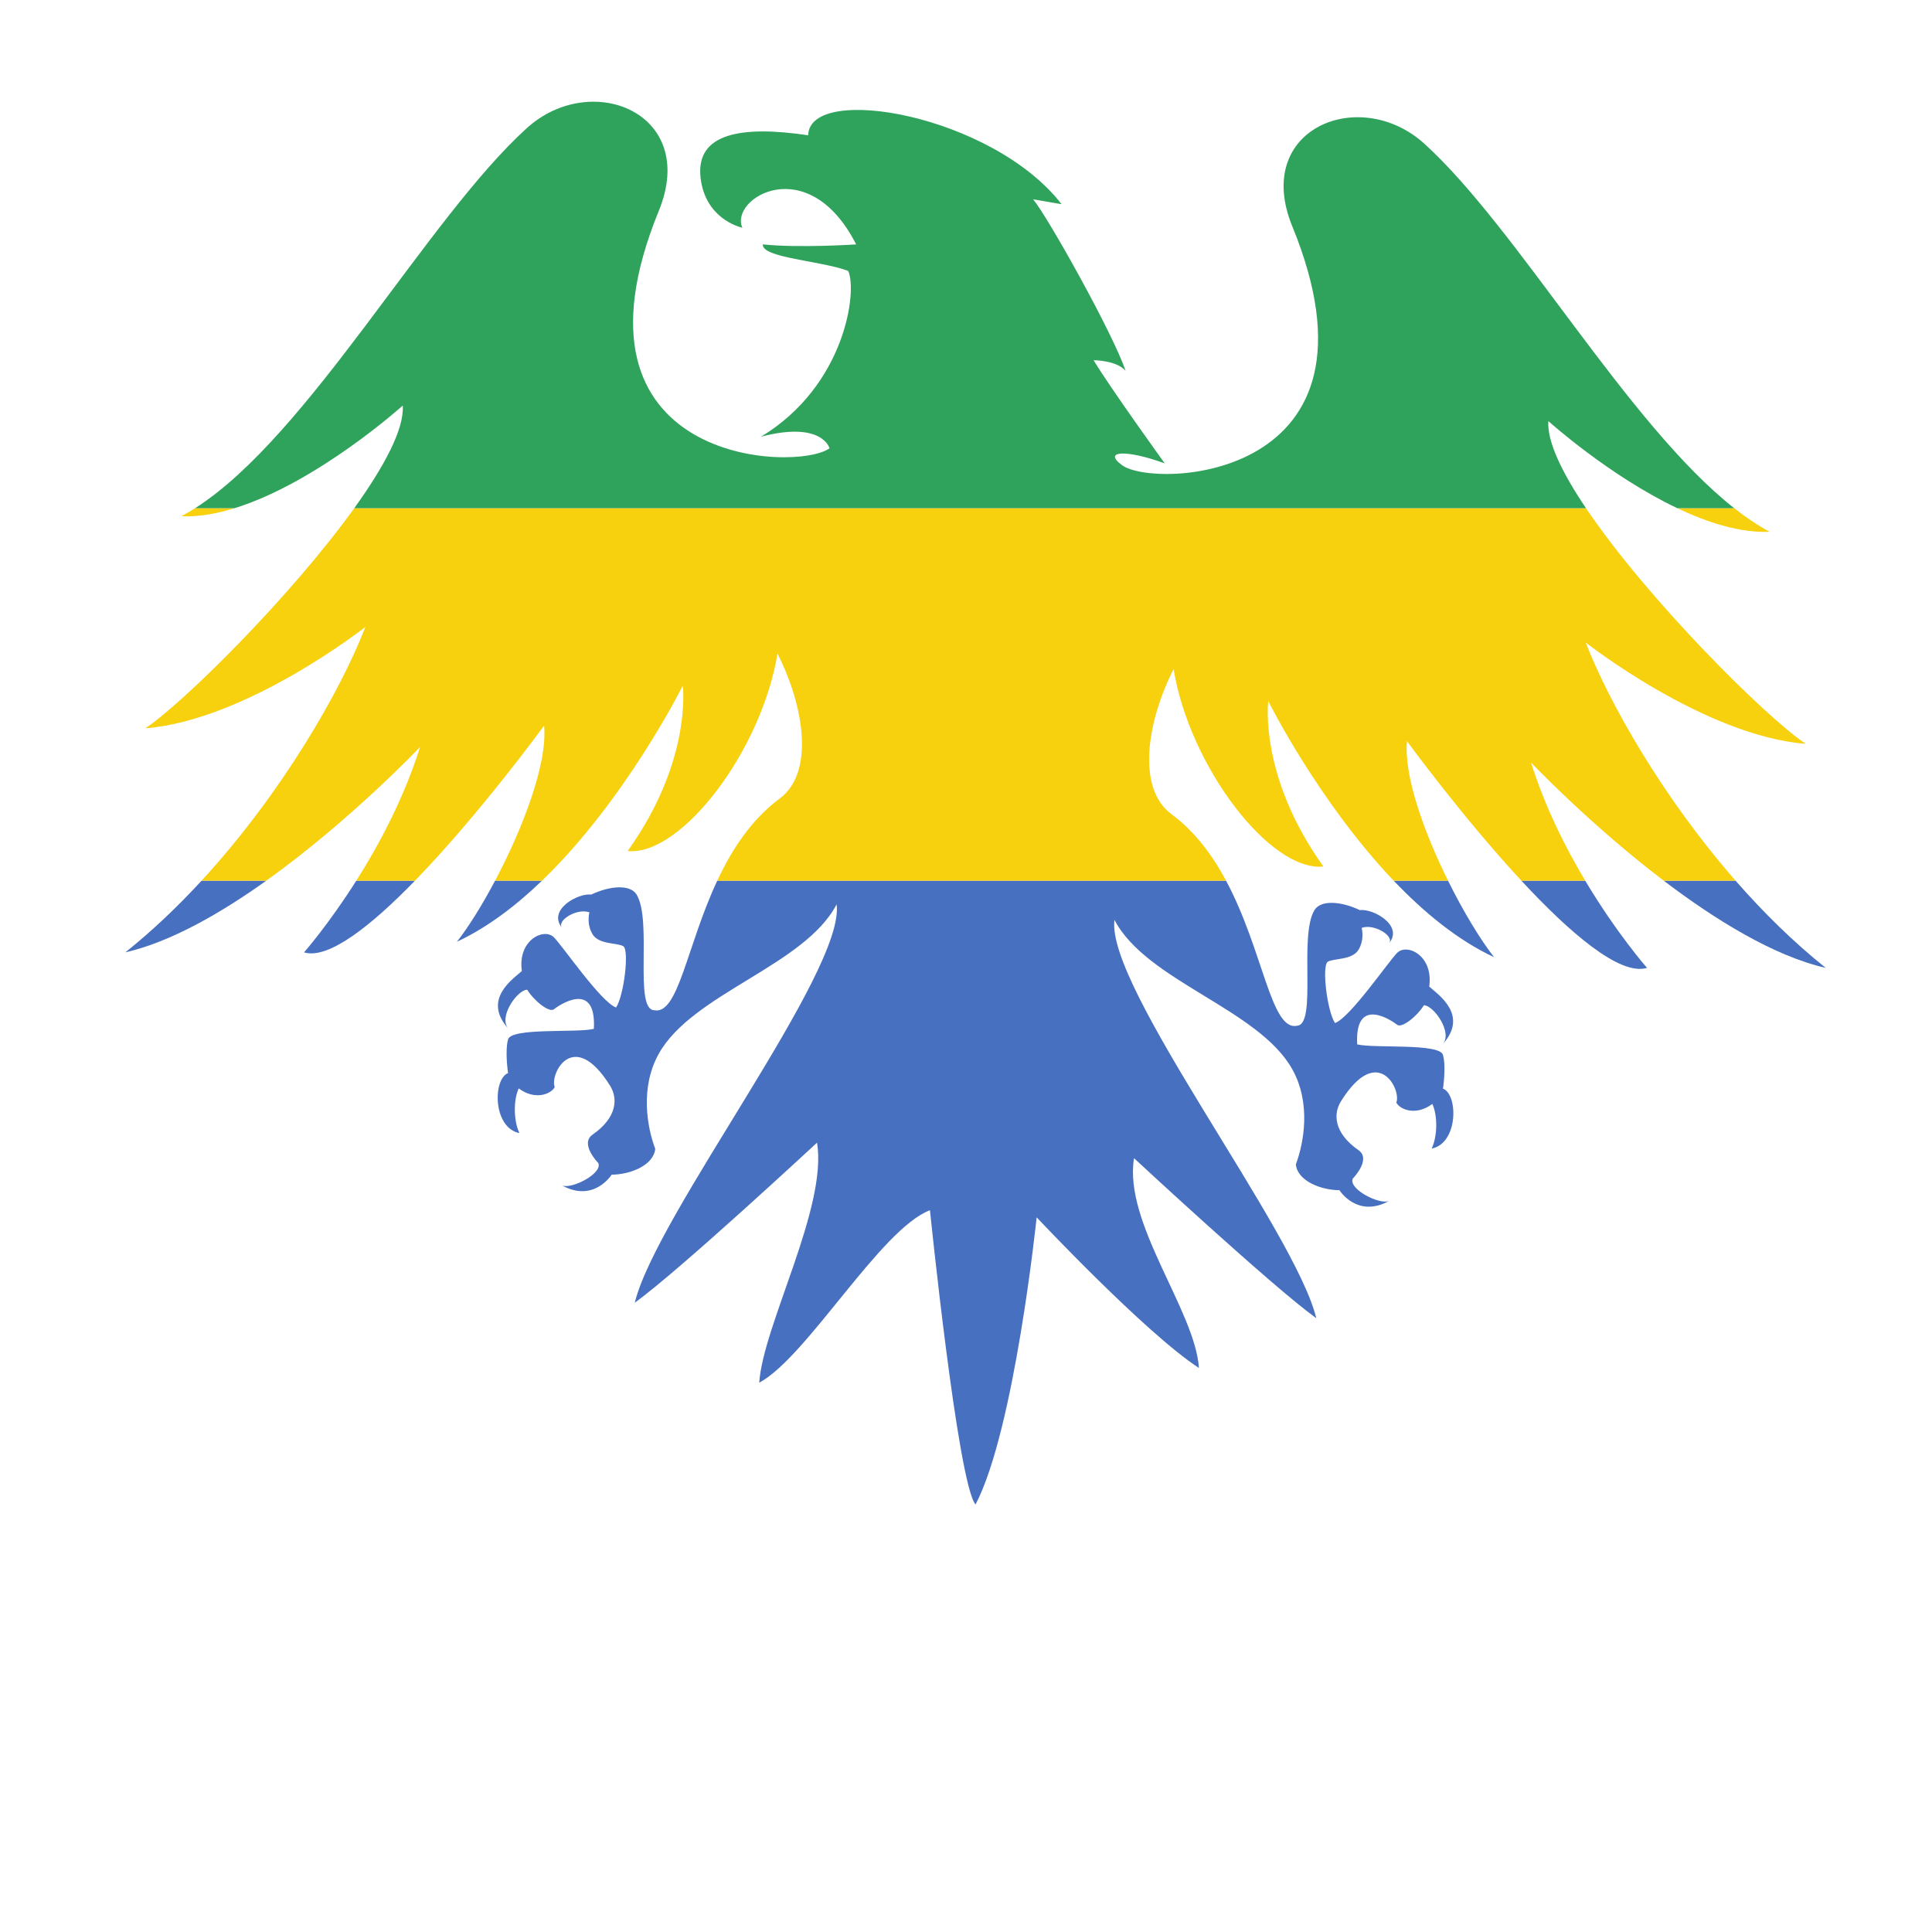 <?xml version="1.0" encoding="UTF-8"?>
<svg version="1.1" viewBox="0 0 800 800" xml:space="preserve" xmlns="http://www.w3.org/2000/svg"><defs><clipPath id="a"><path d="m0 600h600v-600h-600z"/></clipPath></defs><g transform="matrix(1.333 0 0 -1.333 0 800)"><g clip-path="url(#a)"><path d="m141.95 307.62c9.424 4.393 18.318 11.172 26.408 18.956h-14.559c-4.06-7.663-8.297-14.425-11.849-18.956" fill="#4870c0"/><path d="m203.19 286.34c-6.353 0.283-0.487 27.908-5.455 35.947-1.988 3.211-8.286 2.732-14.084-0.03-4.143 0.556-13.712-4.821-9.015-10.343-1.932 2.212 4.629 6.271 8.461 4.817 0 0-1.002-3.417 0.935-6.732 1.934-3.313 7.627-2.653 9.564-3.761 1.926-1.106 0.274-15.19-2.213-19.057-4.691 1.659-16.566 19.057-19.334 21.822-3.032 3.03-11.322-0.83-9.942-10.498-2.762-2.484-12.427-8.838-4.142-17.955-3.312 3.592 2.762 12.154 5.799 12.154 2.214-3.587 6.901-7.178 8.285-6.077 1.384 1.105 13.258 9.391 12.427-6.077-5.312-1.311-25.615 0.452-26.65-3.277-1.036-3.729 0-10.462 0-10.462-4.763-1.864-4.763-16.983 3.522-18.641-1.861 3.936-1.861 10.354-0.209 13.881 4.974-3.732 9.946-1.869 11.187 0.408-1.657 3.937 5.74 18.74 17.194 0.416 2.415-3.866 2.281-9.804-5.454-15.191-4.085-2.843 1.795-8.836 1.795-8.836 1.38-3.314-8.558-8.279-11.322-6.905 9.937-5.525 15.464 3.316 15.464 3.316 5.527 0 12.981 2.755 13.536 8.007-2.487 6.632-4.806 18.988 1.102 29.553 10.494 18.78 45.296 27.343 55.237 46.399 2.763-20.713-56.068-96.387-62.692-123.73 13.807 9.942 56.616 49.716 56.616 49.716 3.317-20.161-16.767-56.699-17.953-74.568 14.812 7.948 37.702 47.777 53.032 53.576 0 0 8.634-84.788 14.155-91.419 12.15 23.2 18.984 89.211 18.984 89.211s33.698-35.906 50.415-46.801c-1.196 17.864-23.483 45.013-20.167 65.176 0 0 42.811-39.773 56.62-49.712-6.629 27.341-65.457 103.02-62.694 123.73 9.944-19.058 44.742-27.621 55.239-46.401 5.902-10.569 3.587-22.925 1.101-29.556 0.553-5.252 8.01-8.004 13.537-8.004 0 0 5.522-8.838 15.461-3.315-2.76-1.381-12.705 3.591-11.324 6.901 0 0 5.881 5.998 1.801 8.839-7.739 5.39-7.877 11.323-5.457 15.192 11.455 18.321 18.847 3.523 17.189-0.411 1.242-2.281 6.221-4.146 11.188-0.416 1.656-3.524 1.656-9.942-0.207-13.876 8.283 1.654 8.283 16.777 3.519 18.641 0 0 1.037 6.731 0 10.459-1.031 3.73-21.332 1.969-26.648 3.276-0.828 15.466 11.047 7.183 12.431 6.079 1.379-1.099 6.071 2.485 8.282 6.076 3.039 0 9.115-8.565 5.8-12.155 8.287 9.114-1.382 15.47-4.142 17.957 1.381 9.663-6.914 13.528-9.94 10.493-2.767-2.767-14.642-20.163-19.334-21.821-2.492 3.87-4.144 17.95-2.209 19.054 1.928 1.11 7.629 0.454 9.559 3.77 1.937 3.313 0.932 6.732 0.932 6.732 3.832 1.449 10.398-2.61 8.468-4.82 4.694 5.525-4.877 10.899-9.019 10.341-5.799 2.764-12.096 3.243-14.088 0.027-4.969-8.034 0.898-35.661-5.453-35.94-8.117-1.721-10.457 23.45-22.024 45.057h-158.05c-9.529-20.347-12.092-41.829-19.614-40.236" fill="#4870c0"/><path d="m567.14 299.49c-10.079 8.041-19.471 17.325-28.012 27.09h-22.315c15.887-12.077 34.106-23.375 50.327-27.09" fill="#4870c0"/><path d="m94.445 304.31c7.62-2.32 21.068 8.479 34.465 22.271h-18.225c-8.666-13.68-16.24-22.271-16.24-22.271" fill="#4870c0"/><path d="m464.13 302.8c-4.279 5.46-9.557 14.16-14.32 23.779h-16.883c9.318-9.777 19.879-18.5 31.203-23.779" fill="#4870c0"/><path d="m38.931 304.31c14.035 3.215 29.566 12.11 43.79 22.271h-20.102c-7.356-7.991-15.282-15.564-23.688-22.271" fill="#4870c0"/><path d="m511.63 299.49s-9.379 10.635-19.205 27.09h-19.834c14.826-15.98 30.549-29.676 39.039-27.09" fill="#4870c0"/><path d="m549.74 434.96c-3.658 1.94-7.342 4.421-11.035 7.327h-17.674c9.563-4.547 19.629-7.713 28.709-7.327" fill="#f7d00e"/><path d="m56.331 439.78c5.276-0.223 10.885 0.763 16.535 2.51h-12.254c-1.429-0.911-2.857-1.755-4.281-2.51" fill="#f7d00e"/><path d="m45.144 373.91c31.484 2.486 68.359 31.488 68.359 31.488-7.68-19.832-25.977-51.754-50.884-78.816h20.102c26.08 18.631 47.766 41.526 47.766 41.526-5.012-15.963-12.767-30.42-19.802-41.526h18.225c20.111 20.704 40.107 48.158 40.107 48.158 1.123-11.802-6.653-31.992-15.217-48.158h14.559c26.051 25.07 43.74 60.586 43.74 60.586s3.039-23.2-17.124-51.372c16.574-1.655 41.567 31.072 46.541 61.314 8.424-16.57 11.438-37.063 0.692-45.02-8.856-6.553-14.903-15.904-19.401-25.508h158.05c-4.203 7.856-9.625 15.239-16.99 20.688-10.75 7.955-7.73 28.448 0.694 45.02 4.972-30.243 29.966-62.973 46.535-61.317-20.162 28.176-17.123 51.376-17.123 51.376s15.546-31.209 38.949-55.767h16.883c-7.524 15.194-13.762 32.681-12.744 43.337 0 0 17.072-23.441 35.531-43.337h19.834c-6.174 10.336-12.524 22.962-16.838 36.709 0 0 18.158-19.176 41.226-36.709h22.315c-22.695 25.955-39.332 55.334-46.561 73.995 0 0 36.875-28.999 68.364-31.487-12.514 8.341-49.241 44.965-68.264 73.201h-382.62c-19.708-27.431-53.089-60.505-64.903-68.381" fill="#f7d00e"/><path d="m401.44 529.83c32.294-78.96-42.954-81.623-52.899-74.17-6.07 4.42 1.108 4.974 13.264 0.552 0 0-17.129 23.753-22.098 32.041 0 0 7.182 0 9.942-3.315-3.87 11.6-24.307 48.058-28.723 53.302l8.834-1.518c-21.539 27.8-78.298 37.699-78.714 21.406-20.435 3.037-35.074 0.825-33.417-13.258 1.458-12.394 11.674-15.164 12.977-15.462-4.13 9.116 20.432 24.095 35.342-5.176 0 0-17.388-1.181-28.986 0-0.416-4.203 18.089-5.048 26.513-8.233 2.901-6.203-0.827-35.619-27.062-51.499 19.054 4.973 21.262-3.589 21.262-3.589-9.946-7.461-85.33-5.22-53.027 73.74 12.428 30.383-20.953 43.865-41.016 25.686-30.937-28.026-67.83-95.651-103.02-118.05h12.254c25.696 7.946 52.238 31.875 52.238 31.875 0.532-7.184-5.735-18.898-15.057-31.875h382.62c-7.43 11.026-12.158 20.774-11.691 27.057 0 0 18.791-16.947 40.054-27.057h17.674c-33.111 26.046-67.295 86.984-96.258 113.23-20.066 18.178-53.447 4.692-41.013-25.686" fill="#2fa35c"/></g></g></svg>
